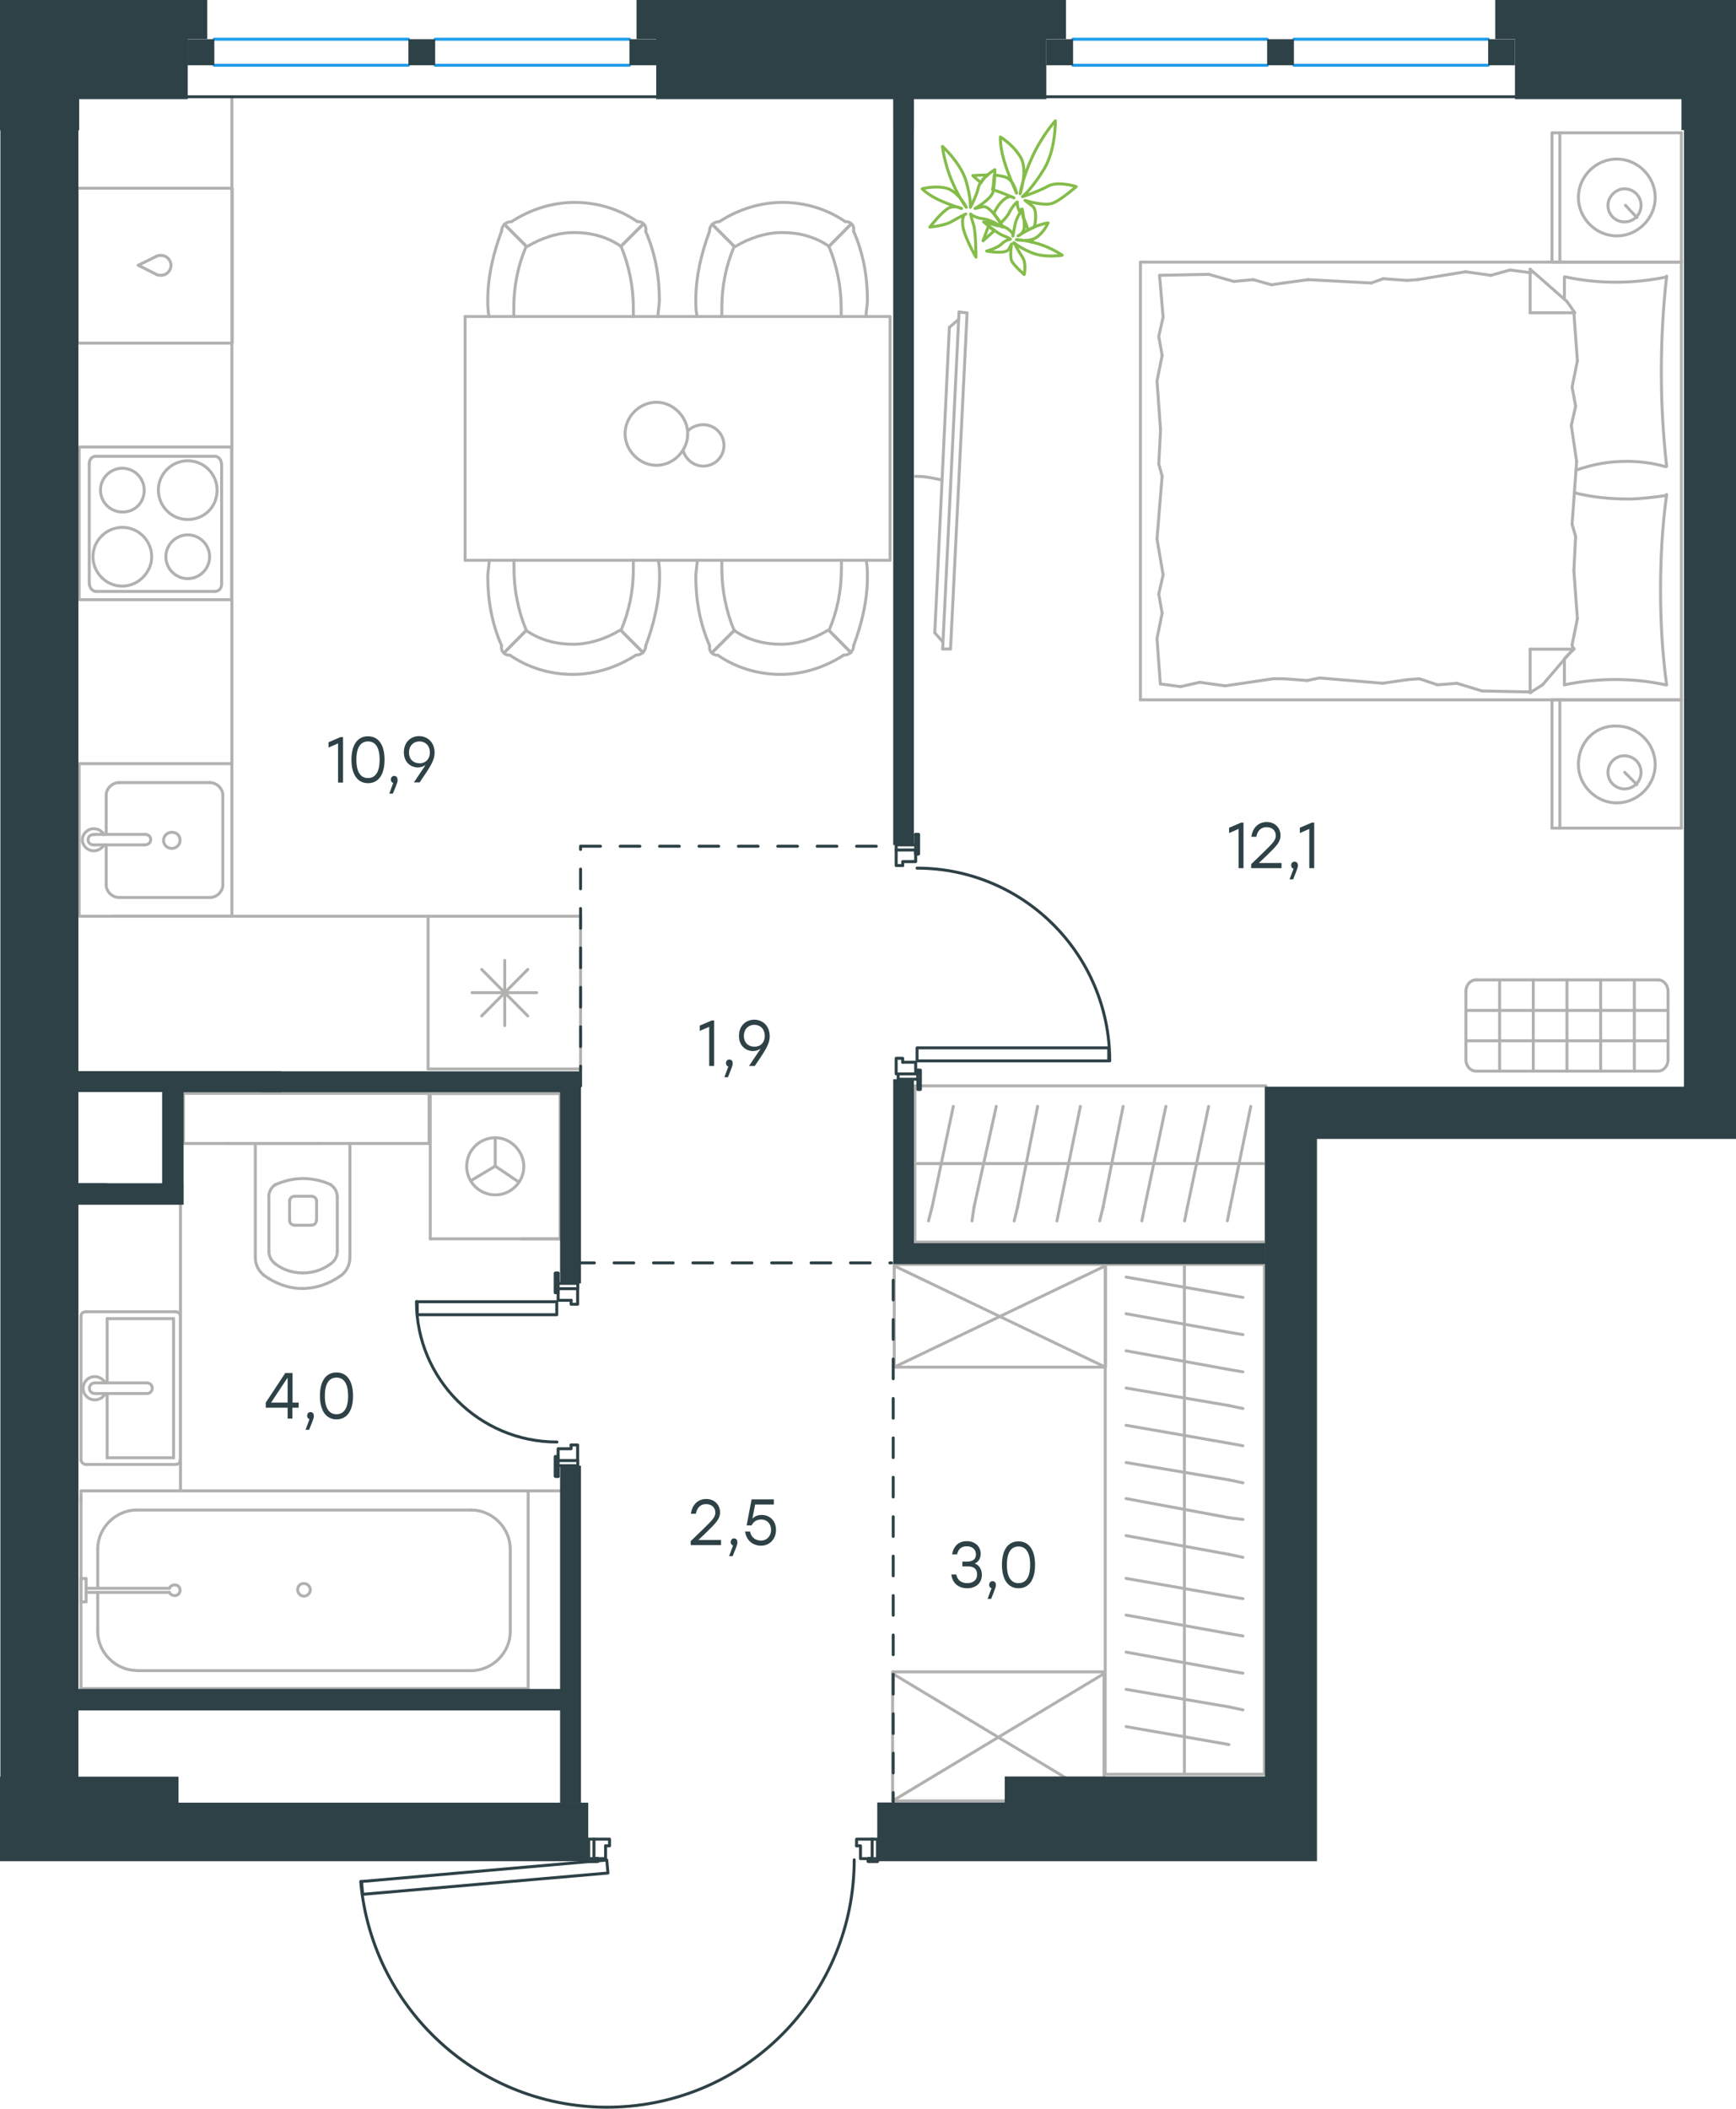 <?xml version="1.0" encoding="utf-8"?>
<!-- Generator: Adobe Illustrator 26.5.0, SVG Export Plug-In . SVG Version: 6.00 Build 0)  -->
<svg version="1.1" id="Слой_1" xmlns="http://www.w3.org/2000/svg" xmlns:xlink="http://www.w3.org/1999/xlink" x="0px" y="0px"
	 viewBox="0 0 881.2 1070" style="enable-background:new 0 0 881.2 1070;" xml:space="preserve">
<style type="text/css">
	.st0{fill:none;stroke:#B2B1B0;stroke-width:1.5;stroke-linecap:round;stroke-linejoin:round;stroke-miterlimit:22.926;}
	.st1{fill:none;stroke:#2D4146;stroke-width:1.5;stroke-linecap:round;stroke-linejoin:round;stroke-miterlimit:10;}
	.st2{fill:none;stroke:#2D4146;stroke-width:1.5;stroke-linecap:round;stroke-linejoin:round;stroke-miterlimit:22.926;}
	.st3{fill:none;stroke:#1D9CEB;stroke-width:1.5;stroke-linecap:round;stroke-linejoin:round;stroke-miterlimit:22.926;}
	.st4{fill-rule:evenodd;clip-rule:evenodd;fill:#2D4146;}
	.st5{enable-background:new    ;}
	.st6{fill:#2D4146;}
	
		.st7{fill:none;stroke:#2D4146;stroke-width:1.5;stroke-linecap:round;stroke-linejoin:round;stroke-miterlimit:22.926;stroke-dasharray:10;}
	.st8{fill:none;stroke:#84BC4A;stroke-width:1.5;stroke-linecap:round;stroke-linejoin:round;stroke-miterlimit:22.926;}
</style>
<line class="st0" x1="91.6" y1="756.5" x2="91.6" y2="566.2"/>
<g>
	<line class="st0" x1="853.5" y1="355.1" x2="853.5" y2="420.2"/>
	<line class="st0" x1="787.8" y1="420.2" x2="787.8" y2="355.1"/>
	<line class="st0" x1="787.8" y1="355.1" x2="853.5" y2="355.1"/>
	<line class="st0" x1="853.5" y1="420.2" x2="787.8" y2="420.2"/>
	<line class="st0" x1="824.7" y1="391.9" x2="830.9" y2="398.1"/>
	<line class="st0" x1="791.8" y1="420.2" x2="791.8" y2="355.1"/>
	<path class="st0" d="M801.2,387.9c0,10.6,8.9,19.5,19.5,19.5s19.5-8.9,19.5-19.5s-8.9-19.5-19.5-19.5
		C809.6,367.9,801.2,376.8,801.2,387.9z"/>
	<path class="st0" d="M816.2,391.9c0,4.9,4,8.4,8.4,8.4c4.9,0,8.4-4,8.4-8.4c0-4.9-4-8.4-8.4-8.4C820.2,383.4,816.2,387,816.2,391.9
		z"/>
	<line class="st0" x1="853.5" y1="133" x2="853.5" y2="355.1"/>
	<line class="st0" x1="794.1" y1="151.8" x2="794.1" y2="140.5"/>
	<line class="st0" x1="798.9" y1="329.4" x2="776.7" y2="329.4"/>
	<line class="st0" x1="794.1" y1="334.2" x2="798.9" y2="329.4"/>
	<line class="st0" x1="578.9" y1="133" x2="853.5" y2="133"/>
	<line class="st0" x1="776.7" y1="351.5" x2="776.7" y2="329.4"/>
	<line class="st0" x1="853.5" y1="355.1" x2="578.9" y2="355.1"/>
	<line class="st0" x1="776.7" y1="136.6" x2="795.4" y2="153"/>
	<line class="st0" x1="795.4" y1="153" x2="799.4" y2="158.7"/>
	<line class="st0" x1="794.1" y1="347.5" x2="794.1" y2="334.6"/>
	<line class="st0" x1="798.9" y1="158.7" x2="776.7" y2="158.7"/>
	<line class="st0" x1="798.9" y1="328.9" x2="783" y2="347.5"/>
	<line class="st0" x1="783" y1="347.5" x2="776.7" y2="351.5"/>
	<line class="st0" x1="776.7" y1="136.6" x2="776.7" y2="158.7"/>
	<line class="st0" x1="588.2" y1="235.4" x2="589.1" y2="218.1"/>
	<line class="st0" x1="590.4" y1="291.7" x2="587.3" y2="273.5"/>
	<line class="st0" x1="589.9" y1="311.2" x2="588.2" y2="301.4"/>
	<line class="st0" x1="588.2" y1="301.4" x2="590.4" y2="291.7"/>
	<line class="st0" x1="589.9" y1="241.6" x2="588.2" y2="235.4"/>
	<line class="st0" x1="587.3" y1="273.5" x2="589.9" y2="241.6"/>
	<line class="st0" x1="589" y1="347.1" x2="587.3" y2="324"/>
	<line class="st0" x1="587.3" y1="324" x2="589.9" y2="311.2"/>
	<line class="st0" x1="590.4" y1="160.9" x2="588.6" y2="139.7"/>
	<line class="st0" x1="589.9" y1="180.4" x2="588.2" y2="170.7"/>
	<line class="st0" x1="588.2" y1="170.7" x2="590.4" y2="160.9"/>
	<line class="st0" x1="589.1" y1="218.1" x2="587.3" y2="193.3"/>
	<line class="st0" x1="587.3" y1="193.3" x2="589.9" y2="180.4"/>
	<line class="st0" x1="578.9" y1="133" x2="578.9" y2="355.1"/>
	<path class="st0" d="M846,236.7c-1.8-16-2.7-31.9-2.7-48.3c0-16,0.9-32.4,2.7-48.3"/>
	<path class="st0" d="M799.9,238.6c8.9-3.1,16.7-4.5,26-4.5c6.7,0,13.3,0.9,19.5,2.7"/>
	<path class="st0" d="M846,140.5c-8.4,1.8-17.3,2.7-25.7,2.7c-8.9,0-17.3-0.9-25.7-2.7"/>
	<path class="st0" d="M846,251.4c-6.7,0.9-13.3,1.8-19.5,1.8c-9.3,0-18.2-0.9-27.1-3.1"/>
	<line class="st0" x1="720.4" y1="344.4" x2="714.2" y2="344.9"/>
	<line class="st0" x1="739.5" y1="346.7" x2="729.7" y2="347.5"/>
	<line class="st0" x1="729.7" y1="347.5" x2="720.4" y2="344.4"/>
	<line class="st0" x1="776.7" y1="351.1" x2="752.3" y2="350.6"/>
	<line class="st0" x1="752.3" y1="350.6" x2="739.5" y2="346.7"/>
	<line class="st0" x1="663.6" y1="345.3" x2="651.6" y2="344.4"/>
	<line class="st0" x1="714.2" y1="344.9" x2="701.8" y2="346.7"/>
	<line class="st0" x1="669.8" y1="344" x2="663.6" y2="345.3"/>
	<line class="st0" x1="701.8" y1="346.7" x2="669.8" y2="344"/>
	<line class="st0" x1="651.6" y1="344.4" x2="646.3" y2="344.4"/>
	<line class="st0" x1="609" y1="346.2" x2="599.3" y2="348.4"/>
	<line class="st0" x1="599.3" y1="348.4" x2="589.5" y2="347.1"/>
	<line class="st0" x1="646.3" y1="344.4" x2="621.9" y2="348"/>
	<line class="st0" x1="621.9" y1="348" x2="609" y2="346.2"/>
	<line class="st0" x1="645.4" y1="144.5" x2="651.6" y2="143.6"/>
	<line class="st0" x1="626.3" y1="142.8" x2="636.1" y2="141.9"/>
	<line class="st0" x1="636.1" y1="141.9" x2="645.4" y2="144.5"/>
	<line class="st0" x1="588.6" y1="139.7" x2="613.5" y2="139.2"/>
	<line class="st0" x1="613.5" y1="139.2" x2="626.3" y2="142.8"/>
	<line class="st0" x1="702.2" y1="141.4" x2="714.2" y2="142.3"/>
	<line class="st0" x1="651.6" y1="143.6" x2="664" y2="141.9"/>
	<line class="st0" x1="696" y1="143.6" x2="702.2" y2="141.4"/>
	<line class="st0" x1="664" y1="141.9" x2="696" y2="143.6"/>
	<line class="st0" x1="714.2" y1="142.3" x2="719.5" y2="141.9"/>
	<line class="st0" x1="776.3" y1="138.3" x2="777.2" y2="138.3"/>
	<line class="st0" x1="756.8" y1="139.7" x2="766.5" y2="137"/>
	<line class="st0" x1="766.5" y1="137" x2="776.3" y2="138.3"/>
	<line class="st0" x1="719.5" y1="141.9" x2="743.9" y2="137.9"/>
	<line class="st0" x1="743.9" y1="137.9" x2="756.8" y2="139.7"/>
	<path class="st0" d="M846,347.5c-2.2-16-3.1-31.9-3.1-48.3c0-16,0.9-32.4,3.1-48.3"/>
	<path class="st0" d="M794.1,347.5c8.4-1.8,17.3-2.7,25.7-2.7c8.9,0,17.3,0.9,25.7,2.7"/>
	<line class="st0" x1="799.8" y1="272.2" x2="798.9" y2="289.5"/>
	<line class="st0" x1="797.6" y1="215.9" x2="800.3" y2="234.1"/>
	<line class="st0" x1="798" y1="196.4" x2="799.8" y2="206.1"/>
	<line class="st0" x1="799.8" y1="206.1" x2="797.6" y2="215.9"/>
	<line class="st0" x1="798" y1="266" x2="799.8" y2="272.2"/>
	<line class="st0" x1="800.3" y1="234.1" x2="798" y2="266"/>
	<line class="st0" x1="798.9" y1="158.7" x2="800.7" y2="183.1"/>
	<line class="st0" x1="800.7" y1="183.1" x2="798" y2="196.4"/>
	<line class="st0" x1="798" y1="327.2" x2="798.5" y2="329.4"/>
	<line class="st0" x1="798.9" y1="289.5" x2="800.7" y2="313.9"/>
	<line class="st0" x1="800.7" y1="313.9" x2="798" y2="327.2"/>
	<line class="st0" x1="853.5" y1="67.4" x2="853.5" y2="133"/>
	<line class="st0" x1="787.8" y1="133" x2="787.8" y2="67.4"/>
	<line class="st0" x1="788.3" y1="67.4" x2="853.5" y2="67.4"/>
	<line class="st0" x1="853.5" y1="133" x2="788.3" y2="133"/>
	<line class="st0" x1="825.1" y1="104.2" x2="830.9" y2="110.4"/>
	<line class="st0" x1="791.8" y1="133" x2="791.8" y2="67.4"/>
	<path class="st0" d="M801.2,100.2c0,10.6,8.9,19.5,19.5,19.5s19.5-8.9,19.5-19.5s-8.9-19.5-19.5-19.5
		C810,80.7,801.2,89.6,801.2,100.2z"/>
	<path class="st0" d="M816.2,104.2c0,4.9,4,8.4,8.4,8.4c4.9,0,8.4-4,8.4-8.4c0-4.9-4-8.4-8.4-8.4C820.2,95.8,816.2,99.8,816.2,104.2
		z"/>
</g>
<g>
	<path class="st0" d="M478.2,243.6c-4.5-1.1-9-1.9-13.5-1.9"/>
	<line class="st0" x1="486.8" y1="158.3" x2="478.5" y2="329.3"/>
	<line class="st0" x1="482.5" y1="329.3" x2="490.9" y2="158.8"/>
	<line class="st0" x1="490.9" y1="158.8" x2="486.8" y2="158.3"/>
	<line class="st0" x1="474.5" y1="321.1" x2="481.9" y2="166.1"/>
	<line class="st0" x1="478.5" y1="325.6" x2="474.5" y2="321.1"/>
	<line class="st0" x1="481.9" y1="166.1" x2="486.7" y2="162"/>
	<line class="st0" x1="482.5" y1="329.3" x2="478.5" y2="329.3"/>
</g>
<g>
	<line class="st0" x1="601.2" y1="900.2" x2="601.2" y2="794.5"/>
	<line class="st0" x1="630.9" y1="811.2" x2="623.8" y2="810"/>
	<line class="st0" x1="623.8" y1="810" x2="571.6" y2="800.9"/>
	<line class="st0" x1="630.9" y1="830.1" x2="623.8" y2="828.9"/>
	<line class="st0" x1="623.8" y1="828.9" x2="571.6" y2="819.5"/>
	<line class="st0" x1="630.9" y1="849" x2="623.8" y2="847.8"/>
	<line class="st0" x1="623.8" y1="847.8" x2="571.6" y2="838.3"/>
	<line class="st0" x1="630.9" y1="867.6" x2="623.8" y2="866.1"/>
	<line class="st0" x1="623.8" y1="866.1" x2="571.6" y2="857.2"/>
	<line class="st0" x1="623.8" y1="885.2" x2="571.6" y2="876.1"/>
	<rect x="561" y="641.6" class="st0" width="80.8" height="258.7"/>
	<line class="st0" x1="601.2" y1="794.5" x2="601.2" y2="641.6"/>
	<line class="st0" x1="630.9" y1="658.3" x2="623.8" y2="657.1"/>
	<line class="st0" x1="623.8" y1="657.1" x2="571.6" y2="648"/>
	<line class="st0" x1="630.9" y1="677.2" x2="623.8" y2="676"/>
	<line class="st0" x1="623.8" y1="676" x2="571.6" y2="666.6"/>
	<line class="st0" x1="630.9" y1="696.1" x2="623.8" y2="694.9"/>
	<line class="st0" x1="623.8" y1="694.9" x2="571.6" y2="685.4"/>
	<line class="st0" x1="630.9" y1="714.7" x2="623.8" y2="713.2"/>
	<line class="st0" x1="623.8" y1="713.2" x2="571.6" y2="704.3"/>
	<line class="st0" x1="630.9" y1="733.6" x2="623.8" y2="732.3"/>
	<line class="st0" x1="623.8" y1="732.3" x2="571.6" y2="723.2"/>
	<line class="st0" x1="630.9" y1="752.4" x2="623.8" y2="750.9"/>
	<line class="st0" x1="623.8" y1="750.9" x2="571.6" y2="742.1"/>
	<line class="st0" x1="630.9" y1="771" x2="623.8" y2="770.1"/>
	<line class="st0" x1="623.8" y1="770.1" x2="571.6" y2="760.4"/>
	<line class="st0" x1="623.8" y1="788.7" x2="571.6" y2="779.2"/>
	<line class="st0" x1="630.9" y1="790.2" x2="623.8" y2="788.7"/>
</g>
<g>
	<line class="st0" x1="464.4" y1="590.4" x2="537.2" y2="590.4"/>
	<rect x="464.4" y="551" class="st0" width="178.2" height="79.2"/>
	<line class="st0" x1="466.4" y1="590.4" x2="642.3" y2="590.4"/>
	<line class="st0" x1="623" y1="619.5" x2="624.4" y2="612.6"/>
	<line class="st0" x1="624.4" y1="612.6" x2="634.9" y2="561.4"/>
	<line class="st0" x1="601.3" y1="619.5" x2="602.7" y2="612.6"/>
	<line class="st0" x1="602.7" y1="612.6" x2="613.5" y2="561.4"/>
	<line class="st0" x1="579.6" y1="619.5" x2="581" y2="612.6"/>
	<line class="st0" x1="581" y1="612.6" x2="591.8" y2="561.4"/>
	<line class="st0" x1="558.2" y1="619.5" x2="559.9" y2="612.6"/>
	<line class="st0" x1="559.9" y1="612.6" x2="570.1" y2="561.4"/>
	<line class="st0" x1="536.5" y1="619.5" x2="537.9" y2="612.6"/>
	<line class="st0" x1="537.9" y1="612.6" x2="548.4" y2="561.4"/>
	<line class="st0" x1="514.8" y1="619.5" x2="516.5" y2="612.6"/>
	<line class="st0" x1="516.5" y1="612.6" x2="526.7" y2="561.4"/>
	<line class="st0" x1="493.4" y1="619.5" x2="494.4" y2="612.6"/>
	<line class="st0" x1="494.4" y1="612.6" x2="505.7" y2="561.4"/>
	<line class="st0" x1="473.1" y1="612.6" x2="483.9" y2="561.4"/>
	<line class="st0" x1="471.3" y1="619.5" x2="473.1" y2="612.6"/>
</g>
<g>
	<line class="st0" x1="451.8" y1="284.3" x2="236.1" y2="284.3"/>
	<line class="st0" x1="236.1" y1="160.6" x2="451.8" y2="160.6"/>
	<g>
		<line class="st0" x1="236.1" y1="284.3" x2="236.1" y2="160.6"/>
		<line class="st0" x1="451.8" y1="160.6" x2="451.8" y2="284.3"/>
		<path class="st0" d="M317.3,220.1c0,8.6,7.4,16,15.9,16c8.6,0,15.9-7.4,15.9-16s-7.4-16-15.9-16
			C324.3,204.2,317.3,211.6,317.3,220.1z"/>
		<path class="st0" d="M349.2,218.6c1.9-1.9,4.7-3.1,7.8-3.1c5.8,0,10.5,4.7,10.5,10.5s-4.7,10.5-10.5,10.5c-4.7,0-8.6-3.1-10.1-7.4
			"/>
	</g>
	<g>
		<path class="st0" d="M315.2,125c-7-4.9-15.3-7-23.7-7c-8.4,0-16.7,2.8-23.7,7"/>
		<path class="st0" d="M334,160.6c0-2.8,0.7-5.6,0.7-8.4c0-11.9-2.1-23.7-7-34.9"/>
		<path class="st0" d="M254.6,117.3c-4.2,11.2-7,23-7,34.9c0,2.8,0,5.6,0.7,8.4"/>
		<path class="st0" d="M321.5,160.6c0-1.4,0-2.8,0-4.2c0-10.5-2.1-21.6-6.3-31.4"/>
		<path class="st0" d="M267.1,125c-4.2,9.8-6.3,20.2-6.3,31.4c0,1.4,0,2.8,0,4.2"/>
		<path class="st0" d="M323.6,112.5c-9.1-6.3-20.2-9.8-32-9.8c-11.1,0-22.3,3.5-32,9.8"/>
		<line class="st0" x1="315.2" y1="125" x2="326.4" y2="113.8"/>
		<line class="st0" x1="267.2" y1="125" x2="256" y2="113.8"/>
		<line class="st0" x1="315.2" y1="125" x2="326.4" y2="113.8"/>
		<line class="st0" x1="267.2" y1="125" x2="256" y2="113.8"/>
		<path class="st0" d="M259.5,112.5c-2.8,0-4.9,2.1-4.9,4.9"/>
		<path class="st0" d="M327.8,117.3c0.5-2.8-1.4-4.9-4.2-4.9"/>
		<path class="st0" d="M420.8,125c-7-4.9-15.3-7-23.7-7c-8.4,0-16.7,2.8-23.7,7"/>
		<path class="st0" d="M439.6,160.6c0-2.8,0.7-5.6,0.7-8.4c0-11.9-2.1-23.7-7-34.9"/>
		<path class="st0" d="M360.2,117.3c-4.2,11.2-7,23-7,34.9c0,2.8,0,5.6,0.7,8.4"/>
		<path class="st0" d="M427,160.6c0-1.4,0-2.8,0-4.2c0-10.5-2.1-21.6-6.3-31.4"/>
		<path class="st0" d="M372.7,125c-4.2,9.8-6.3,20.2-6.3,31.4c0,1.4,0,2.8,0,4.2"/>
		<path class="st0" d="M429.1,112.5c-9.1-6.3-20.2-9.8-32-9.8c-11.1,0-22.3,3.5-32,9.8"/>
		<line class="st0" x1="420.8" y1="125" x2="431.9" y2="113.8"/>
		<line class="st0" x1="372.7" y1="125" x2="361.5" y2="113.8"/>
		<line class="st0" x1="420.8" y1="125" x2="431.9" y2="113.8"/>
		<line class="st0" x1="372.7" y1="125" x2="361.5" y2="113.8"/>
		<path class="st0" d="M365,112.5c-2.8,0-4.9,2.1-4.9,4.9"/>
		<path class="st0" d="M433.3,117.3c0.5-2.8-1.4-4.9-4.2-4.9"/>
	</g>
	<g>
		<path class="st0" d="M372.7,319.9c7,4.9,15.3,7,23.7,7c8.4,0,16.7-2.8,23.7-7"/>
		<path class="st0" d="M353.9,284.3c0,2.8-0.7,5.6-0.7,8.4c0,11.9,2.1,23.7,7,34.9"/>
		<path class="st0" d="M433.3,327.6c4.2-11.2,7-23,7-34.9c0-2.8,0-5.6-0.7-8.4"/>
		<path class="st0" d="M366.4,284.3c0,1.4,0,2.8,0,4.2c0,10.5,2.1,21.6,6.3,31.4"/>
		<path class="st0" d="M420.8,319.9c4.2-9.8,6.3-20.2,6.3-31.4c0-1.4,0-2.8,0-4.2"/>
		<path class="st0" d="M364.3,332.4c9.1,6.3,20.2,9.8,32,9.8c11.1,0,22.3-3.5,32-9.8"/>
		<line class="st0" x1="372.7" y1="319.9" x2="361.5" y2="331.1"/>
		<line class="st0" x1="420.8" y1="319.9" x2="431.9" y2="331.1"/>
		<line class="st0" x1="372.7" y1="319.9" x2="361.5" y2="331.1"/>
		<line class="st0" x1="420.8" y1="319.9" x2="431.9" y2="331.1"/>
		<path class="st0" d="M428.4,332.4c2.8,0,4.9-2.1,4.9-4.9"/>
		<path class="st0" d="M360.2,327.6c-0.5,2.8,1.4,4.9,4.2,4.9"/>
		<path class="st0" d="M267.1,319.9c7,4.9,15.3,7,23.7,7c8.4,0,16.7-2.8,23.7-7"/>
		<path class="st0" d="M248.3,284.3c0,2.8-0.7,5.6-0.7,8.4c0,11.9,2.1,23.7,7,34.9"/>
		<path class="st0" d="M327.8,327.6c4.2-11.2,7-23,7-34.9c0-2.8,0-5.6-0.7-8.4"/>
		<path class="st0" d="M260.9,284.3c0,1.4,0,2.8,0,4.2c0,10.5,2.1,21.6,6.3,31.4"/>
		<path class="st0" d="M315.2,319.9c4.2-9.8,6.3-20.2,6.3-31.4c0-1.4,0-2.8,0-4.2"/>
		<path class="st0" d="M258.8,332.4c9.1,6.3,20.2,9.8,32,9.8c11.1,0,22.3-3.5,32-9.8"/>
		<line class="st0" x1="267.1" y1="319.9" x2="256" y2="331.1"/>
		<line class="st0" x1="315.2" y1="319.9" x2="326.4" y2="331.1"/>
		<line class="st0" x1="267.1" y1="319.9" x2="256" y2="331.1"/>
		<line class="st0" x1="315.2" y1="319.9" x2="326.4" y2="331.1"/>
		<path class="st0" d="M322.9,332.4c2.8,0,4.9-2.1,4.9-4.9"/>
		<path class="st0" d="M254.6,327.6c-0.5,2.8,1.4,4.9,4.2,4.9"/>
	</g>
</g>
<g>
	<line class="st0" x1="294.7" y1="464.9" x2="294.7" y2="542.4"/>
	<line class="st0" x1="256.2" y1="487.3" x2="256.2" y2="520.4"/>
	<line class="st0" x1="244.5" y1="515.5" x2="267.9" y2="491.9"/>
	<line class="st0" x1="244.5" y1="491.9" x2="267.9" y2="515.5"/>
	<line class="st0" x1="239.6" y1="503.7" x2="272.4" y2="503.7"/>
	<line class="st0" x1="294.7" y1="542.4" x2="217.3" y2="542.4"/>
	<line class="st0" x1="217.3" y1="464.9" x2="217.3" y2="542.4"/>
	<line class="st0" x1="294.7" y1="464.9" x2="217.3" y2="464.9"/>
</g>
<g>
	<rect x="40.2" y="387.5" class="st0" width="77.5" height="77.4"/>
	<line class="st0" x1="73.8" y1="423.4" x2="47.8" y2="423.4"/>
	<line class="st0" x1="53.9" y1="428.7" x2="53.9" y2="449"/>
	<line class="st0" x1="113.1" y1="449" x2="113.1" y2="403.5"/>
	<line class="st0" x1="53.9" y1="403.5" x2="53.9" y2="423.4"/>
	<line class="st0" x1="106.6" y1="397.1" x2="60.4" y2="397.1"/>
	<line class="st0" x1="47.8" y1="428.7" x2="73.8" y2="428.7"/>
	<line class="st0" x1="60.4" y1="455.4" x2="106.6" y2="455.4"/>
	<path class="st0" d="M73.8,423.4L73.8,423.4c1.5,0,2.7,1.1,2.7,2.6s-1.1,2.6-2.7,2.6"/>
	<path class="st0" d="M60.4,455.4c-3.4,0-6.5-3-6.5-6.4"/>
	<path class="st0" d="M52.8,428.7c-1.1,1.9-3.1,3-5.3,3c-3.1,0-5.7-2.6-5.7-5.6s2.7-5.6,5.7-5.6c2.3,0,4.2,1.1,5.3,3"/>
	<path class="st0" d="M106.6,397.1c3.4,0,6.5,3,6.5,6.4"/>
	<path class="st0" d="M53.9,403.5c0-3.4,3.1-6.4,6.5-6.4"/>
	<path class="st0" d="M113.1,449c0,3.4-3.1,6.4-6.5,6.4"/>
	<path class="st0" d="M47.8,428.7h-0.4c-1.5,0-2.7-1.1-2.7-2.6s1.1-2.6,2.7-2.6h0.4"/>
	<path class="st0" d="M87.2,422.3c-2.3,0-4.2,1.9-4.2,4.1c0,2.3,1.9,4.1,4.2,4.1c2.3,0,4.2-1.9,4.2-4.1
		C91.4,423.8,89.5,422.3,87.2,422.3z"/>
</g>
<g>
	<path class="st0" d="M73.2,248.7c0-6.1-5-11.1-11.1-11.1s-11.1,5-11.1,11.1s5,11.1,11.1,11.1C68.2,259.9,73.2,255.3,73.2,248.7z"/>
	<path class="st0" d="M77,282.5c0-8-6.5-14.9-14.9-14.9c-8,0-14.9,6.5-14.9,14.9c0,8,6.5,14.9,14.9,14.9
		C70.1,297.4,77,290.5,77,282.5z"/>
	<path class="st0" d="M106.4,282.5c0-6.1-5-11.1-11.1-11.1s-11.1,5-11.1,11.1s5,11.1,11.1,11.1S106.4,288.6,106.4,282.5z"/>
	<path class="st0" d="M110.2,248.7c0-8-6.5-14.9-14.9-14.9c-8,0-14.9,6.5-14.9,14.9c0,8,6.5,14.9,14.9,14.9S110.2,257.2,110.2,248.7
		z"/>
	<line class="st0" x1="45.3" y1="296.3" x2="45.3" y2="235.3"/>
	<line class="st0" x1="109" y1="300.1" x2="48.8" y2="300.1"/>
	<line class="st0" x1="112.5" y1="235.3" x2="112.5" y2="296.3"/>
	<line class="st0" x1="48.8" y1="231.5" x2="109" y2="231.5"/>
	<path class="st0" d="M112.5,296.3L112.5,296.3c0,2.3-1.5,3.8-3.4,3.8"/>
	<path class="st0" d="M45.3,235.3L45.3,235.3c0-2.3,1.5-3.8,3.4-3.8"/>
	<path class="st0" d="M48.8,300.1L48.8,300.1c-1.9,0-3.4-1.9-3.4-3.8"/>
	<path class="st0" d="M109,231.5L109,231.5c1.9,0,3.4,1.9,3.4,3.8"/>
	<rect x="40.2" y="226.8" class="st0" width="77.4" height="77.5"/>
</g>
<g>
	<rect x="39.2" y="95.5" class="st0" width="78.7" height="78.6"/>
	<line class="st0" x1="70.2" y1="134.6" x2="79.5" y2="139.3"/>
	<line class="st0" x1="79.5" y1="130" x2="70.2" y2="134.6"/>
	<path class="st0" d="M79.5,130c0.8-0.4,1.6-0.4,2.3-0.4c2.7,0,5,2.3,5,5.1"/>
	<path class="st0" d="M79.5,139.3c0.8,0.4,1.6,0.4,2.3,0.4c2.7,0,5-2.3,5-5.1"/>
</g>
<line class="st0" x1="217.3" y1="464.9" x2="57.2" y2="464.9"/>
<line class="st0" x1="117.7" y1="387.5" x2="117.7" y2="49.1"/>
<g>
	<line class="st0" x1="163" y1="580.2" x2="114.6" y2="580.2"/>
	<g>
		<line class="st0" x1="177.6" y1="638" x2="177.6" y2="580.2"/>
		<line class="st0" x1="136.5" y1="607.5" x2="136.5" y2="634.9"/>
		<line class="st0" x1="171.2" y1="634.9" x2="171.2" y2="607.5"/>
		<line class="st0" x1="147" y1="609.1" x2="147" y2="619.1"/>
		<line class="st0" x1="160.7" y1="619.1" x2="160.7" y2="609.1"/>
		<line class="st0" x1="158" y1="607" x2="149.6" y2="607"/>
		<line class="st0" x1="129.6" y1="580.2" x2="129.6" y2="638"/>
		<line class="st0" x1="149.6" y1="621.7" x2="158" y2="621.7"/>
		<path class="st0" d="M133.8,647c5.8,4.2,12.6,6.8,19.5,6.8c0,0,0,0,0.5,0"/>
		<path class="st0" d="M149.6,607c-1.6,0-2.6,1.1-2.6,2.6"/>
		<path class="st0" d="M139.6,601.2c-2.1,1.6-3.2,3.7-3.2,6.3"/>
		<path class="st0" d="M147,619.1c0,1.6,1.1,2.6,2.6,2.6"/>
		<path class="st0" d="M139.6,641.2c4.2,3.2,8.9,4.7,14.2,4.7"/>
		<path class="st0" d="M158,621.7c1.6,0,2.6-1.1,2.6-2.6"/>
		<path class="st0" d="M160.7,609.6c0-1.6-1.1-2.6-2.6-2.6"/>
		<path class="st0" d="M171.2,607.5c0-2.6-1.1-4.7-3.2-6.3"/>
		<path class="st0" d="M168,601.2c-4.2-2.1-9.5-3.2-14.2-3.2s-9.5,1.1-14.2,3.2"/>
		<path class="st0" d="M168,641.2c2.1-1.6,3.2-3.7,3.2-6.3"/>
		<path class="st0" d="M153.4,653.8L153.4,653.8c7.4,0,14.2-2.6,20-6.8"/>
		<path class="st0" d="M129.6,638c0,3.7,1.6,6.8,4.2,8.9"/>
		<path class="st0" d="M173.4,647c2.6-2.1,4.2-5.3,4.2-8.9"/>
		<path class="st0" d="M153.8,645.9L153.8,645.9c5.3,0,10-1.6,14.2-4.7"/>
		<path class="st0" d="M136.5,634.9c0,2.6,1.1,4.7,3.2,6.3"/>
	</g>
	<rect x="93.1" y="554.8" class="st0" width="124.7" height="25.4"/>
</g>
<g>
	<line class="st0" x1="88.1" y1="739.7" x2="54.4" y2="739.7"/>
	<line class="st0" x1="54.4" y1="739.7" x2="54.4" y2="707.1"/>
	<line class="st0" x1="54.4" y1="701.7" x2="54.4" y2="669.1"/>
	<line class="st0" x1="88.1" y1="669.1" x2="88.1" y2="739.7"/>
	<line class="st0" x1="54.4" y1="669.1" x2="88.1" y2="669.1"/>
	<line class="st0" x1="41.1" y1="667.9" x2="41.1" y2="740.8"/>
	<line class="st0" x1="88.9" y1="665.6" x2="43.7" y2="665.6"/>
	<line class="st0" x1="91.6" y1="740.8" x2="91.6" y2="667.9"/>
	<line class="st0" x1="43.7" y1="743.1" x2="88.9" y2="743.1"/>
	<path class="st0" d="M88.9,743.1c1.6,0,2.6-0.9,2.6-2.3"/>
	<path class="st0" d="M91.6,667.9c0-1.4-1.1-2.3-2.6-2.3"/>
	<path class="st0" d="M43.7,665.6c-1.6,0-2.6,0.9-2.6,2.3"/>
	<path class="st0" d="M41.1,740.8c0,0.9,1.1,2.3,2.6,2.3"/>
	<line class="st0" x1="74.6" y1="701.7" x2="48.5" y2="701.7"/>
	<line class="st0" x1="48.5" y1="707.1" x2="74.6" y2="707.1"/>
	<path class="st0" d="M74.6,701.7L74.6,701.7c1.5,0,2.7,1.2,2.7,2.7s-1.2,2.7-2.7,2.7l0,0"/>
	<path class="st0" d="M53.4,707.1c-1,2-3,3.2-5.3,3.2c-3.3,0-5.9-2.7-5.9-5.9c0-3.3,2.7-5.9,5.9-5.9c2.2,0,4.3,1.3,5.3,3.2"/>
	<path class="st0" d="M48.5,707.1c-0.1,0-0.3,0-0.4,0c-1.5,0-2.7-1.2-2.7-2.7s1.2-2.7,2.7-2.7c0.1,0,0.3,0,0.4,0"/>
</g>
<g>
	<line class="st0" x1="49.6" y1="805" x2="49.6" y2="786"/>
	<line class="st0" x1="49.6" y1="827.8" x2="49.6" y2="808"/>
	<line class="st0" x1="69.4" y1="766.2" x2="239.2" y2="766.2"/>
	<line class="st0" x1="259" y1="786" x2="259" y2="827.8"/>
	<line class="st0" x1="268.1" y1="856.8" x2="41.1" y2="856.8"/>
	<line class="st0" x1="268.1" y1="756.5" x2="268.1" y2="856.8"/>
	<line class="st0" x1="239.2" y1="847.7" x2="69.4" y2="847.7"/>
	<line class="st0" x1="41.1" y1="756.5" x2="268.1" y2="756.5"/>
	<line class="st0" x1="41.1" y1="856.8" x2="41.1" y2="756.5"/>
	<path class="st0" d="M259,786c0-10.7-9.1-19.8-19.8-19.8"/>
	<path class="st0" d="M49.6,827.8c0,10.7,9.1,19.8,19.8,19.8"/>
	<path class="st0" d="M239.2,847.7c10.7,0,19.8-9.1,19.8-19.8"/>
	<path class="st0" d="M69.4,766.2c-10.7,0-19.8,9.1-19.8,19.8"/>
	<line class="st0" x1="41.1" y1="762.4" x2="41.1" y2="759.7"/>
	<line class="st0" x1="43.7" y1="805.9" x2="86" y2="805.9"/>
	<line class="st0" x1="86" y1="808" x2="43.7" y2="808"/>
	<line class="st0" x1="41.1" y1="812.8" x2="41.1" y2="801"/>
	<line class="st0" x1="41.1" y1="801" x2="43.7" y2="801"/>
	<line class="st0" x1="43.7" y1="801" x2="43.7" y2="812.8"/>
	<line class="st0" x1="43.7" y1="812.8" x2="41.1" y2="812.8"/>
	<path class="st0" d="M86,808c0.5,1.1,1.6,1.6,2.7,1.6c1.6,0,2.7-1.1,2.7-2.7c0-1.6-1.1-2.7-2.7-2.7c-1.1,0-2.1,0.5-2.7,1.6"/>
	<path class="st0" d="M151.1,806.7c0,1.8,1.5,3.2,3.2,3.2s3.2-1.5,3.2-3.2c0-1.8-1.5-3.2-3.2-3.2
		C152.3,803.4,151.1,804.9,151.1,806.7z"/>
</g>
<g>
	<line class="st0" x1="284.3" y1="554.9" x2="218.4" y2="554.9"/>
	<g>
		<line class="st0" x1="218.4" y1="628.6" x2="218.4" y2="554.9"/>
		<line class="st0" x1="264.5" y1="628.6" x2="284.3" y2="628.6"/>
		<line class="st0" x1="218.4" y1="628.6" x2="284.3" y2="628.6"/>
		<line class="st0" x1="251.4" y1="591.7" x2="263.2" y2="599.7"/>
		<line class="st0" x1="251.4" y1="591.7" x2="251.4" y2="577.3"/>
		<line class="st0" x1="251.4" y1="591.7" x2="239" y2="599.1"/>
		<path class="st0" d="M251.4,577.3c-8,0-14.5,6.5-14.5,14.5s6.5,14.5,14.5,14.5s14.5-6.5,14.5-14.5
			C265.8,584.1,259.3,577.3,251.4,577.3z"/>
		<line class="st0" x1="284.3" y1="628.6" x2="284.3" y2="554.8"/>
	</g>
</g>
<line class="st0" x1="267.2" y1="756.5" x2="289.9" y2="756.5"/>
<g>
	<rect x="453.9" y="641.6" class="st0" width="107.3" height="52.1"/>
	<line class="st0" x1="453.9" y1="693.7" x2="561.1" y2="642.3"/>
	<line class="st0" x1="453.9" y1="642.3" x2="561.1" y2="693.7"/>
</g>
<g>
	<rect x="453.1" y="848.3" class="st0" width="107.3" height="65.5"/>
	<line class="st0" x1="453.1" y1="913.8" x2="560.4" y2="849.2"/>
	<line class="st0" x1="453.1" y1="849.2" x2="560.4" y2="913.8"/>
</g>
<rect x="455.9" y="544.9" class="st1" width="9.9" height="2.7"/>
<rect x="454.9" y="428.7" class="st1" width="9.9" height="2.6"/>
<path class="st1" d="M563.3,538.3c0-54-43.8-97.8-97.8-97.8"/>
<rect x="465.5" y="531.7" class="st1" width="97.3" height="6.6"/>
<line class="st1" x1="464.8" y1="423.4" x2="464.8" y2="428.7"/>
<polyline class="st1" points="464.8,431.3 464.8,433.3 466.2,433.3 466.2,423.4 464.8,423.4 "/>
<line class="st1" x1="465.9" y1="543" x2="465.9" y2="544.9"/>
<polyline class="st1" points="465.9,543 467.2,543 467.2,552.8 465.9,552.8 465.9,547.6 465.9,552.8 467.2,552.8 467.2,543 
	465.9,543 465.9,544.9 "/>
<line class="st1" x1="464.8" y1="423.4" x2="464.8" y2="428.7"/>
<polyline class="st1" points="464.8,431.3 464.8,433.3 466.2,433.3 466.2,423.4 464.8,423.4 "/>
<polyline class="st1" points="458.2,539 458.2,537 454.9,537 454.9,544.9 "/>
<polyline class="st1" points="464.8,544.9 464.8,539 458.2,539 "/>
<polyline class="st1" points="458.2,439.2 458.2,437.2 464.8,437.2 464.8,431.3 "/>
<polyline class="st1" points="454.9,431.3 454.9,439.2 458.2,439.2 "/>
<rect x="283.3" y="651.2" class="st1" width="10" height="2.7"/>
<rect x="283.3" y="741.1" class="st1" width="10" height="2.6"/>
<path class="st1" d="M211.4,660.4c0,39.4,31.9,71.3,71.3,71.3"/>
<rect x="211.8" y="660.5" class="st1" width="70.8" height="6.6"/>
<line class="st1" x1="283.3" y1="749.1" x2="283.3" y2="743.7"/>
<polyline class="st1" points="283.3,741.1 283.3,739.1 281.9,739.1 281.9,749.1 283.3,749.1 "/>
<line class="st1" x1="283.3" y1="655.9" x2="283.3" y2="653.9"/>
<polyline class="st1" points="283.3,651.2 283.3,646 281.9,646 281.9,655.9 283.3,655.9 "/>
<line class="st1" x1="283.3" y1="749.1" x2="283.3" y2="743.7"/>
<polyline class="st1" points="283.3,741.1 283.3,739.1 281.9,739.1 281.9,749.1 283.3,749.1 "/>
<line class="st1" x1="283.3" y1="655.9" x2="283.3" y2="653.9"/>
<polyline class="st1" points="283.3,651.2 283.3,646 281.9,646 281.9,655.9 283.3,655.9 "/>
<polyline class="st1" points="289.9,733.2 289.9,735.1 283.3,735.1 283.3,741.1 "/>
<polyline class="st1" points="293.2,741.1 293.2,733.2 289.9,733.2 "/>
<polyline class="st1" points="289.9,659.8 289.9,661.8 293.2,661.8 293.2,653.9 "/>
<polyline class="st1" points="283.3,653.9 283.3,659.8 289.9,659.8 "/>
<rect x="298.8" y="933.2" class="st1" width="2.7" height="9.9"/>
<rect x="442.7" y="933.2" class="st1" width="2.7" height="9.9"/>
<path class="st1" d="M183.1,954.7c5.9,66.9,63.4,117.3,130.5,114.4s120-58.2,120-125.4"/>
<polygon class="st1" points="183.5,954.7 184.1,961.2 308.6,950.4 308,943.8 "/>
<polyline class="st1" points="442.7,943.1 440.7,943.1 440.7,944.5 445.4,944.5 "/>
<line class="st1" x1="303.4" y1="943.1" x2="301.5" y2="943.1"/>
<polyline class="st1" points="298.8,944.5 303.4,944.5 303.4,943.1 "/>
<polyline class="st1" points="442.7,943.1 440.7,943.1 440.7,944.5 445.4,944.5 "/>
<line class="st1" x1="303.4" y1="943.1" x2="301.5" y2="943.1"/>
<polyline class="st1" points="298.8,944.5 303.4,944.5 303.4,943.1 "/>
<polyline class="st1" points="434.8,936.6 436.8,936.6 436.8,943.1 442.7,943.1 "/>
<polyline class="st1" points="442.7,933.2 434.8,933.2 434.8,936.6 "/>
<polyline class="st1" points="307.4,936.6 309.4,936.6 309.4,933.2 301.5,933.2 "/>
<polyline class="st1" points="301.5,943.1 307.4,943.1 307.4,936.6 "/>
<line class="st2" x1="333.1" y1="49.1" x2="95.3" y2="49.1"/>
<line class="st2" x1="768.9" y1="49.1" x2="531.1" y2="49.1"/>
<line class="st3" x1="755.4" y1="19.9" x2="656.8" y2="19.9"/>
<line class="st3" x1="755.4" y1="33.1" x2="656.8" y2="33.1"/>
<line class="st3" x1="643.2" y1="19.9" x2="544.6" y2="19.9"/>
<line class="st3" x1="544.6" y1="33.1" x2="643.2" y2="33.1"/>
<line class="st3" x1="319.5" y1="19.9" x2="220.9" y2="19.9"/>
<line class="st3" x1="319.5" y1="33.1" x2="220.9" y2="33.1"/>
<line class="st3" x1="207.3" y1="19.9" x2="108.7" y2="19.9"/>
<line class="st3" x1="108.7" y1="33.1" x2="207.3" y2="33.1"/>
<rect x="531.1" y="19.9" class="st4" width="13.6" height="13.2"/>
<rect x="643.2" y="19.9" class="st4" width="13.6" height="13.2"/>
<rect x="755.4" y="19.9" class="st4" width="13.6" height="13.2"/>
<rect x="95.2" y="19.9" class="st4" width="13.6" height="13.2"/>
<rect x="207.3" y="19.9" class="st4" width="13.6" height="13.2"/>
<rect x="319.5" y="19.9" class="st4" width="13.6" height="13.2"/>
<rect x="284.3" y="743.7" class="st4" width="10.6" height="171"/>
<polygon class="st4" points="284.3,651.2 294.9,651.2 294.9,554.2 294.9,548.9 294.9,543.6 90,543.6 90,554.2 284.3,554.2 "/>
<rect x="453.4" y="46.4" class="st4" width="10.5" height="382.4"/>
<polygon class="st4" points="463.9,547.6 453.4,547.6 453.4,641.4 458.6,641.4 463.9,641.4 642.2,641.4 642.2,630.8 463.9,630.8 "/>
<g class="st5">
	<path class="st6" d="M366.2,784h-15.6v-2l6-5.8c5-4.9,6.5-6.3,6.5-8.7c0-2.5-1.8-4.3-4.7-4.3c-2.9,0-4.6,1.9-5.2,4.9h-2.5
		c0.6-4.6,3.6-7.5,7.8-7.5c4.2,0,7,3,7,6.8c0,3.4-2.2,5.5-7,10.2l-4,3.8h11.5V784z"/>
	<path class="st6" d="M371.9,789.6h-1.8l2-5.4c-0.7-0.2-1.2-0.9-1.2-1.7c0-1.1,0.7-1.9,1.7-1.9c0.7,0,1.7,0.4,1.7,1.9
		C374.4,783.1,374.3,783.8,371.9,789.6z"/>
	<path class="st6" d="M393.9,776.3c0,4.7-3.3,8-7.6,8c-3.9,0-7.4-2.4-8.1-7.2h2.5c0.6,3,2.8,4.6,5.6,4.6c3,0,5.1-2.3,5.1-5.4
		c0-3.2-2.1-5.3-5-5.3c-2.4,0-4,1.2-4.9,3H379l2.5-13.2h11.3v2.6h-9.5l-1.4,7.2c1.2-1.2,2.7-1.9,4.7-1.9
		C390.7,768.7,393.9,771.6,393.9,776.3z"/>
</g>
<g class="st5">
	<path class="st6" d="M631.2,417.4v23.1h-2.5v-19.9l-4.8,2.1V420l6.1-2.6H631.2z"/>
	<path class="st6" d="M650.7,440.5h-15.6v-2l6-5.8c5-4.9,6.5-6.3,6.5-8.7c0-2.5-1.8-4.3-4.7-4.3c-2.9,0-4.6,1.9-5.2,4.9h-2.5
		c0.6-4.6,3.6-7.5,7.8-7.5c4.2,0,7,3,7,6.8c0,3.4-2.2,5.5-7,10.2l-4,3.8h11.5V440.5z"/>
	<path class="st6" d="M656.4,446.2h-1.8l2-5.4c-0.7-0.2-1.2-0.9-1.2-1.7c0-1.1,0.7-1.9,1.7-1.9c0.7,0,1.7,0.4,1.7,1.9
		C658.9,439.6,658.8,440.3,656.4,446.2z"/>
	<path class="st6" d="M667.1,417.4v23.1h-2.5v-19.9l-4.8,2.1V420l6.1-2.6H667.1z"/>
</g>
<g class="st5">
	<path class="st6" d="M174.1,374v23.1h-2.5v-19.9l-4.8,2.1v-2.7l6.1-2.6H174.1z"/>
	<path class="st6" d="M195.2,385.5c0,7.6-3.1,11.9-8.4,11.9c-5.2,0-8.4-4.3-8.4-11.9s3.1-11.9,8.4-11.9
		C192.1,373.6,195.2,377.9,195.2,385.5z M192.7,385.5c0-6.6-2.4-9.3-5.9-9.3c-3.5,0-5.9,2.7-5.9,9.3s2.4,9.3,5.9,9.3
		C190.3,394.8,192.7,392.1,192.7,385.5z"/>
	<path class="st6" d="M199.4,402.7h-1.8l2-5.4c-0.7-0.2-1.2-0.9-1.2-1.7c0-1.1,0.7-1.9,1.7-1.9c0.7,0,1.7,0.4,1.7,1.9
		C201.9,396.2,201.9,396.9,199.4,402.7z"/>
	<path class="st6" d="M220.6,381.9c0,4-2.2,7.2-7.6,15.1h-2.9l5.9-8.8c-1.1,0.7-2.3,1.2-3.9,1.2c-3.7,0-7.1-2.7-7.1-7.7
		c0-5,3.4-8.2,7.8-8.2C217.1,373.6,220.6,376.7,220.6,381.9z M218.2,381.8c0-3.5-2.3-5.6-5.3-5.6c-3,0-5.3,2.2-5.3,5.6
		c0,3.5,2.3,5.5,5.3,5.5C215.9,387.4,218.2,385.2,218.2,381.8z"/>
</g>
<g class="st5">
	<path class="st6" d="M362.5,517.8v23.1H360V521l-4.8,2.1v-2.7l6.1-2.6H362.5z"/>
	<path class="st6" d="M369.5,546.6h-1.8l2-5.4c-0.7-0.2-1.2-0.9-1.2-1.7c0-1.1,0.7-1.9,1.7-1.9c0.7,0,1.7,0.4,1.7,1.9
		C372,540.1,371.9,540.8,369.5,546.6z"/>
	<path class="st6" d="M390.7,525.8c0,4-2.2,7.2-7.6,15.1h-2.9l5.9-8.8c-1.1,0.7-2.3,1.2-3.9,1.2c-3.7,0-7.1-2.7-7.1-7.7
		c0-5,3.4-8.2,7.8-8.2C387.2,517.5,390.7,520.5,390.7,525.8z M388.2,525.6c0-3.5-2.3-5.6-5.3-5.6c-3,0-5.3,2.2-5.3,5.6
		c0,3.5,2.3,5.5,5.3,5.5C385.9,531.2,388.2,529.1,388.2,525.6z"/>
</g>
<g class="st5">
	<path class="st6" d="M151.5,714.3h-3.1v5.5H146v-5.5h-11.1v-2.6l9.9-15h3.7v15h3.1V714.3z M146,711.7v-12.4h-0.2l-8.2,12.4
		L146,711.7z"/>
	<path class="st6" d="M156.9,725.5h-1.8l2-5.4c-0.7-0.2-1.2-0.9-1.2-1.7c0-1.1,0.7-1.9,1.7-1.9c0.7,0,1.7,0.4,1.7,1.9
		C159.4,719,159.3,719.7,156.9,725.5z"/>
	<path class="st6" d="M179.2,708.3c0,7.6-3.1,11.9-8.4,11.9c-5.2,0-8.4-4.3-8.4-11.9s3.1-11.9,8.4-11.9
		C176.1,696.4,179.2,700.7,179.2,708.3z M176.7,708.3c0-6.6-2.4-9.3-5.9-9.3c-3.5,0-5.9,2.7-5.9,9.3s2.4,9.3,5.9,9.3
		C174.3,717.6,176.7,714.9,176.7,708.3z"/>
</g>
<g class="st5">
	<path class="st6" d="M498.4,799.1c0,4.2-3.1,6.8-7.4,6.8c-4.1,0-7.5-2.2-8.1-7h2.5c0.6,3.1,2.8,4.4,5.6,4.4c3.1,0,5-1.7,5-4.4
		c0-2.3-1.2-4.1-4.6-4.1h-2.9v-2.4h2.2c3.1,0,4.7-1.3,4.7-3.6c0-2.6-1.9-4.2-4.6-4.2c-2.5,0-4.2,1-5,4.1h-2.5
		c0.8-4.7,3.8-6.7,7.5-6.7c4,0,7,2.6,7,6.4c0,2.2-1,4.1-3,4.9C497,794.2,498.4,796.3,498.4,799.1z"/>
	<path class="st6" d="M503.1,811.3h-1.8l2-5.4c-0.7-0.2-1.2-0.9-1.2-1.7c0-1.1,0.7-1.9,1.7-1.9c0.7,0,1.7,0.4,1.7,1.9
		C505.6,804.7,505.5,805.4,503.1,811.3z"/>
	<path class="st6" d="M525.4,794c0,7.6-3.1,11.9-8.4,11.9c-5.2,0-8.4-4.3-8.4-11.9s3.1-11.9,8.4-11.9
		C522.3,782.1,525.4,786.5,525.4,794z M522.9,794c0-6.6-2.4-9.3-5.9-9.3s-5.9,2.7-5.9,9.3s2.4,9.3,5.9,9.3S522.9,800.7,522.9,794z"
		/>
</g>
<line class="st7" x1="453.4" y1="919.6" x2="453.4" y2="641.9"/>
<line class="st7" x1="291.7" y1="640.8" x2="452.5" y2="640.8"/>
<line class="st7" x1="294.7" y1="551" x2="294.7" y2="429.4"/>
<line class="st7" x1="294.8" y1="429.4" x2="454" y2="429.4"/>
<g>
	<path class="st8" d="M519,99.8c0,0,4.8-3.9,10.9-13.9c6.1-10,5.8-24.6,5.8-24.6s-6.7,7.3-11.8,18.5s-6.1,18.5-6.1,18.5
		s3.9-11.2,0.6-17.9c-3.6-6.7-10.6-10.9-10.6-10.9s-0.3,4.5,1.8,11.8C511.7,88.6,516,98,516,98s-1.2-6.7-5.8-8.2
		c-1.2-0.3-3.3-0.9-5.5-0.9c-0.3,2.1-0.3,5.2-0.9,7.3c0.3,0.3,0.9,0.3,0.9,0.3c4.8,1.5,10,3.9,10,3.9s-2.4-2.4-6.7,2.4
		c-1.2,1.2-2.4,3.3-3.6,5.5c1.2,1.5,2.7,3.6,3.6,4.9c2.1-2.1,3.9-4.2,4.5-5.8c2.4-4.2,3.9-4.9,3.9-4.9s-0.3,2.1,1.2,4.9
		c0.6-0.9,0.9-1.2,0.9-1.2s0.3,1.8,0.9,4.2c0.9,1.8,1.8,3.9,2.4,6.4c0.9-0.6,1.8-0.9,3-1.5l0.3-0.3c0.9-4.2,0.9-8.8-0.9-10.3l-3.9-3
		c0,0,10.3,3.3,14.5,1.2c4.2-1.8,11.5-8.2,11.5-8.2s-9.1-3-14.2-0.3C526.9,97.3,519,99.8,519,99.8z M501.4,88.8
		c-3.9,0-7.6,0.3-7.6,0.3s1.8,1.8,4.2,3.6C499,91,499.9,89.8,501.4,88.8z M502.9,112.2c-0.3,0.3-0.3,0.9-0.6,1.2
		c1.2,0.3,3,0.9,4.5,1.2l0.3-0.3C506.3,113.7,504.7,112.8,502.9,112.2z M501.7,114.9c-1.5,3.9-2.7,7.3-2.7,7.3s2.7-2.4,5.8-5.2
		C503.8,116.4,502.6,115.5,501.7,114.9z M523.2,121.9c0,0.3,0.3,0.9,0.3,0.9h0.3c0-0.3,0.3-0.6,0.3-1.2
		C523.5,121.9,523.5,121.9,523.2,121.9z"/>
	<path class="st8" d="M492.6,105.2c0,0,0.3-4.9-2.4-13.9c-3-9.1-11.8-17-11.8-17s0.9,8.5,4.8,17.6s7.3,13.3,7.3,13.3
		s-3.9-7.9-10-9.7c-6.1-1.5-12.4,0.3-12.4,0.3s2.4,2.7,8.2,5.5c5.8,2.7,11.8,4.5,11.8,4.5s-3-1.8-6.4-0.3c-3.6,1.8-9.7,9.7-9.7,9.7
		s7.3-0.6,10.9-2.7s7.3-3.9,7.3-3.9s-2.1,0.3-1.5,5.8s6.7,16.1,6.7,16.1s0-12.7-1.2-16.4c-1.2-3.6-1.5-5.5-1.5-5.5s2.4,2.1,6.4,2.4
		c3,0.3,6.7,2.7,9.1,3.9c0.3,0.3,0.9,0.3,0.9,0.3c-1.2-2.1-6.7-11.2-10.3-10.3l-3.9,0.9c0,0,7.9-4.5,9.1-8.2c1-3.6,1-11.5,1-11.5
		s-6.7,3.9-8.2,8.5C495.7,99.5,492.6,105.2,492.6,105.2z"/>
	<path class="st8" d="M514.7,123.1c0,0,2.4,2.4,9.1,5.2c6.7,2.7,15.4,1.2,15.4,1.2s-5.1-3.6-12.1-5.8c-7.3-2.1-11.2-2.1-11.2-2.1
		s6.4,1.5,10.3-1.2c3.9-2.7,5.8-7.3,5.8-7.3s-2.7,0.3-7,2.1c-4.2,1.8-8.2,4.5-8.2,4.5s2.4-0.9,3-3.6s-0.9-10-0.9-10s-3,4.5-3.6,7.6
		c-0.6,3-1.2,6.1-1.2,6.1s0.9-1.2-2.4-3.6c-3.3-2.4-12.4-3.6-12.4-3.6s7.3,6.1,10,7s3.6,1.8,3.6,1.8s-2.4,0.3-4.5,2.4
		s-7.6,3.6-7.6,3.6s9.7,1.8,11.2-0.9l1.5-2.7c0,0-1.2,6.7,0.3,9.1c1.5,2.4,6.1,6.4,6.1,6.4s1.2-5.8-0.9-8.8
		C516.9,127.3,514.7,123.1,514.7,123.1z"/>
</g>
<g>
	<line class="st0" x1="744.1" y1="537.7" x2="744.1" y2="503"/>
	<line class="st0" x1="749.2" y1="497.2" x2="841.6" y2="497.2"/>
	<line class="st0" x1="846.7" y1="503" x2="846.7" y2="537.7"/>
	<line class="st0" x1="841.6" y1="543.5" x2="749.2" y2="543.5"/>
	<line class="st0" x1="829.6" y1="497.2" x2="829.6" y2="543.6"/>
	<line class="st0" x1="846.7" y1="528.1" x2="744.1" y2="528.1"/>
	<line class="st0" x1="846.7" y1="512.7" x2="744.1" y2="512.7"/>
	<line class="st0" x1="761.2" y1="497.2" x2="761.2" y2="543.6"/>
	<line class="st0" x1="778.3" y1="497.2" x2="778.3" y2="543.6"/>
	<line class="st0" x1="795.4" y1="497.2" x2="795.4" y2="543.6"/>
	<line class="st0" x1="812.5" y1="497.2" x2="812.5" y2="543.6"/>
	<path class="st0" d="M744.1,503c0-3.2,2.3-5.8,5.1-5.8"/>
	<path class="st0" d="M846.7,537.7c0,3.2-2.3,5.8-5.1,5.8"/>
	<path class="st0" d="M841.6,497.2c2.8,0,5.1,2.6,5.1,5.8"/>
	<path class="st0" d="M749.2,543.5c-2.8,0-5.1-2.6-5.1-5.8"/>
</g>
<rect x="33.7" y="600.4" class="st4" width="59.4" height="10.9"/>
<rect x="82.3" y="551.8" class="st4" width="10.9" height="59.4"/>
<rect x="24.2" y="857" class="st4" width="265.4" height="10.9"/>
<polygon class="st4" points="90.6,914.7 90.6,901.5 39.8,901.5 39.8,610.9 54.4,610.9 54.4,600.4 39.8,600.4 39.8,554.1 
	132.3,554.1 132.3,554.2 142.8,554.2 142.8,543.5 132.3,543.5 39.8,543.5 39.8,66.1 40.2,66.1 40.2,50.3 95.3,50.3 95.3,19.8 
	101.9,19.8 105.2,19.8 105.2,0 0,0 0,66.1 0.2,66.1 0.2,901.5 0,901.5 0,944.4 298.6,944.4 298.6,943.7 298.6,941.1 298.6,914.7 
	284.1,914.7 "/>
<polygon class="st4" points="769,0 762.3,0 759,0 759,19.8 762.3,19.8 769,19.8 769,50.3 853.5,50.3 853.5,66 854.8,66 854.8,551.4 
	642.1,551.4 642.1,577.9 642.1,901.4 510,901.4 510,914.6 445.3,914.6 445.3,941.1 445.3,943.8 445.3,944.4 598.4,944.4 
	668.5,944.4 668.5,914.6 668.5,901.4 668.5,875 668.5,864.5 668.5,577.9 881.2,577.9 881.2,551.4 881.2,66 881.2,0 "/>
<polygon class="st4" points="463.9,66.1 463.9,50.3 531.1,50.3 531.1,19.8 537.8,19.8 541.1,19.8 541.1,0 323.1,0 323.1,19.8 
	326.3,19.8 326.4,19.8 333.1,19.8 333.1,50.3 453.6,50.3 453.6,66.1 "/>
</svg>
